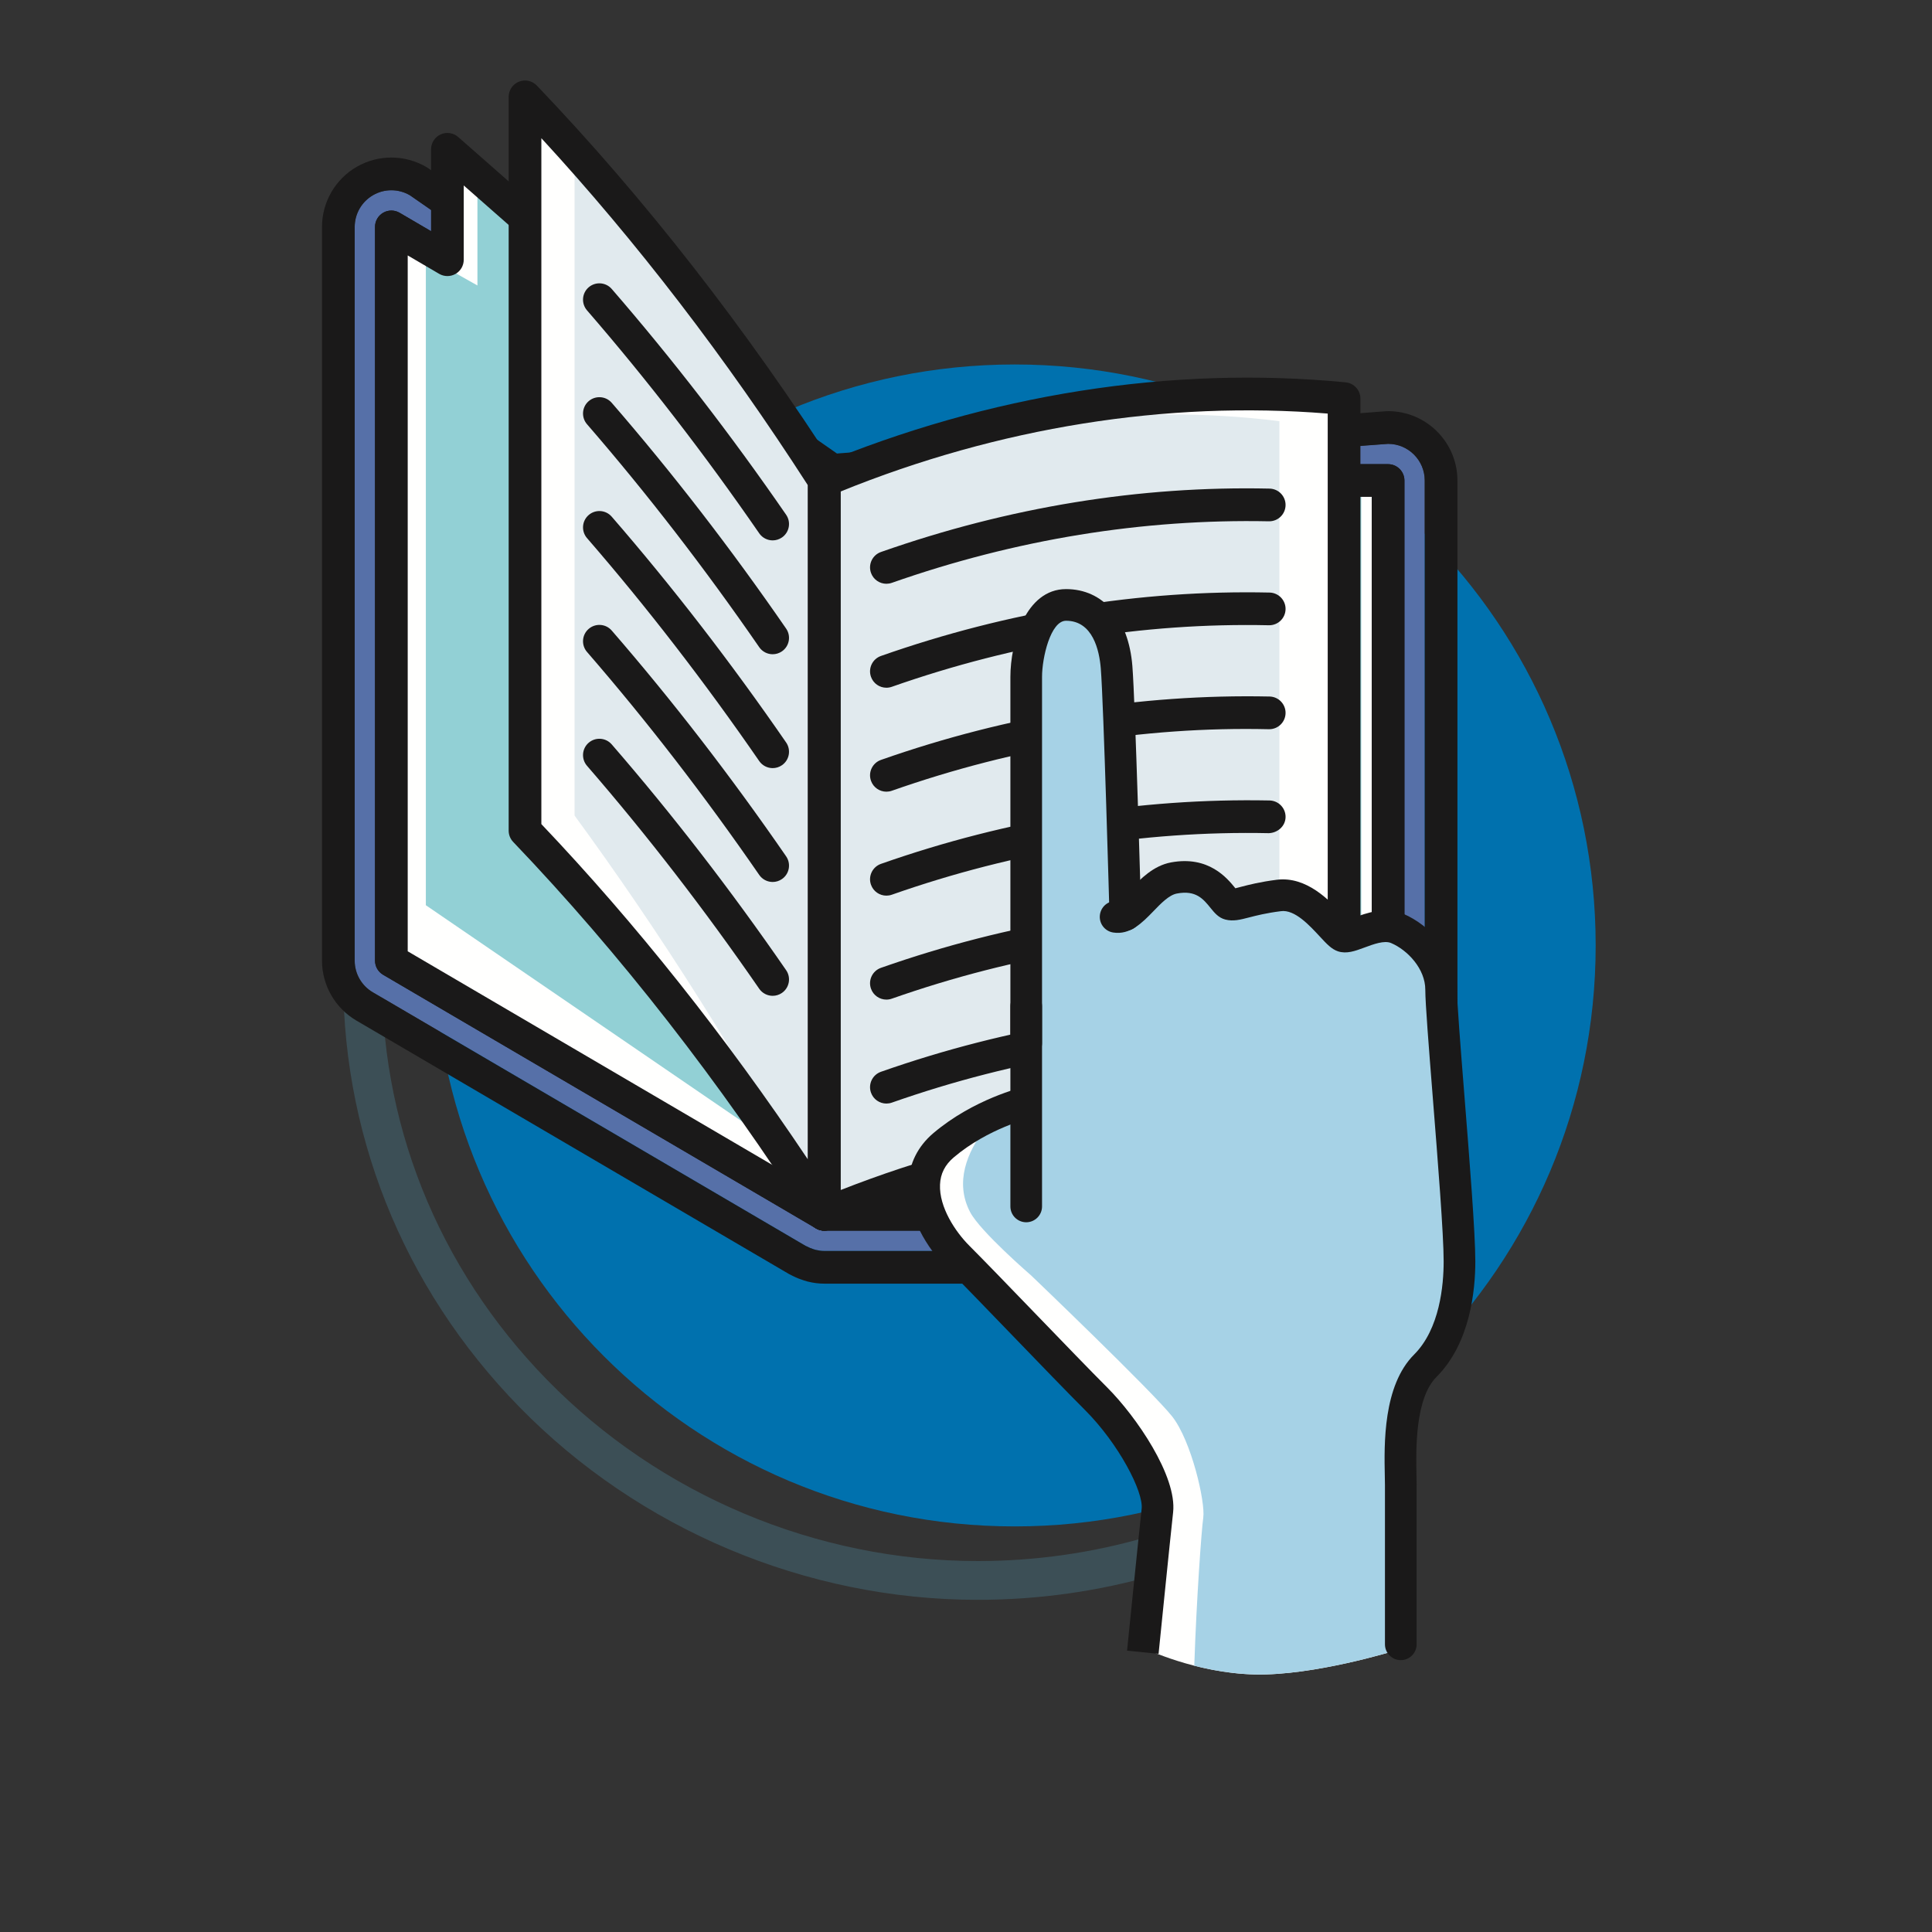 <?xml version="1.0" encoding="UTF-8"?>
<svg width="120px" height="120px" viewBox="0 0 120 120" version="1.1" xmlns="http://www.w3.org/2000/svg" xmlns:xlink="http://www.w3.org/1999/xlink">
    <rect x="0" y="0" width="120" height="120" fill="#333333" stroke="none"/>
    <title>icone-145@1,5x</title>
    <g id="icone-145" stroke="none" stroke-width="1" fill="none" fill-rule="evenodd">
        <rect fill="#FFFFFF" opacity="0" x="0" y="0" width="120" height="120"></rect>
        <g id="Group" transform="translate(20, 5)">
            <path d="M40.733,94.368 C30.079,94.368 19.701,90.003 12.26,82.391 C4.978,74.943 1.095,65.192 1.328,54.935 C1.676,39.555 8.501,27.414 20.542,20.745 L21.71,22.852 C10.448,29.089 4.065,40.502 3.736,54.99 C3.518,64.593 7.158,73.726 13.982,80.708 C20.973,87.858 30.723,91.96 40.733,91.96 C47.889,91.96 54.828,89.943 60.798,86.128 L62.095,88.157 C55.737,92.221 48.35,94.368 40.733,94.368" id="Fill-11378" fill="#3C4F56"></path>
            <path d="M43.025,17.638 C62.954,17.638 79.11,33.794 79.11,53.723 C79.11,73.652 62.954,89.808 43.025,89.808 C23.096,89.808 6.94,73.652 6.94,53.723 C6.94,33.794 23.096,17.638 43.025,17.638" id="Fill-11380" fill="#0071AE"></path>
            <path d="M66.216,22.569 L31.529,24.917 L5.459,7.129 C5.104,6.921 4.706,6.817 4.308,6.817 C3.918,6.817 3.527,6.917 3.177,7.119 C2.468,7.524 2.031,8.278 2.031,9.094 L2.031,54.67 C2.031,55.478 2.46,56.226 3.158,56.634 L30.045,72.387 L30.123,72.419 C30.249,72.488 30.381,72.543 30.521,72.587 L30.656,72.628 C30.83,72.671 31.009,72.7 31.196,72.7 L66.216,72.7 C67.474,72.7 68.493,71.68 68.493,70.423 L68.493,24.846 C68.493,23.589 67.474,22.569 66.216,22.569" id="Fill-11382" fill="#5670A8"></path>
            <path d="M4.308,4.785 C3.557,4.785 2.816,4.982 2.165,5.356 C0.83,6.121 1.70530257e-13,7.553 1.70530257e-13,9.094 L1.70530257e-13,54.669 C1.70530257e-13,56.193 0.817,57.618 2.132,58.387 L29.018,74.139 L29.262,74.261 C29.475,74.368 29.692,74.455 29.916,74.525 L30.173,74.601 C30.529,74.688 30.864,74.73 31.195,74.73 L66.216,74.73 C68.591,74.73 70.524,72.798 70.524,70.422 L70.524,24.846 C70.524,22.47 68.591,20.537 66.216,20.537 L66.06,20.543 L31.985,23.169 L6.622,5.463 L6.483,5.374 C5.823,4.989 5.071,4.785 4.308,4.785 M4.308,6.816 C4.706,6.816 5.103,6.921 5.459,7.128 L31.418,25.25 L66.216,22.568 C67.473,22.568 68.493,23.588 68.493,24.846 L68.493,70.422 C68.493,71.68 67.473,72.699 66.216,72.699 L31.195,72.699 C31.008,72.699 30.829,72.67 30.655,72.628 L30.52,72.586 C30.381,72.542 30.249,72.487 30.122,72.419 L30.045,72.386 L3.157,56.633 C2.46,56.225 2.031,55.477 2.031,54.669 L2.031,9.094 C2.031,8.278 2.468,7.524 3.176,7.118 C3.527,6.917 3.918,6.816 4.308,6.816" id="Fill-11384" fill="#1A1919"></path>
            <path d="M32.211,69.407 L65.2,69.407 L65.2,25.862 L32.211,25.862 L32.211,69.407 Z M66.216,71.438 L31.195,71.438 C30.635,71.438 30.18,70.983 30.18,70.422 L30.18,24.846 C30.18,24.286 30.635,23.83 31.195,23.83 L66.216,23.83 C66.777,23.83 67.232,24.286 67.232,24.846 L67.232,70.422 C67.232,70.983 66.777,71.438 66.216,71.438 L66.216,71.438 Z" id="Fill-11386" fill="#1A1919"></path>
            <path d="M5.324,54.087 L30.18,68.65 L30.18,25.428 L5.324,10.865 L5.324,54.087 Z M31.196,71.438 C31.018,71.438 30.842,71.391 30.682,71.298 L3.795,55.545 C3.484,55.363 3.293,55.029 3.293,54.669 L3.293,9.093 C3.293,8.729 3.487,8.393 3.803,8.212 C4.119,8.03 4.507,8.033 4.822,8.217 L31.71,23.97 C32.02,24.151 32.212,24.485 32.212,24.846 L32.212,70.422 C32.212,70.786 32.017,71.122 31.701,71.303 C31.545,71.393 31.37,71.438 31.196,71.438 L31.196,71.438 Z" id="Fill-11388" fill="#1A1919"></path>
            <polygon id="Fill-11389" fill="#FFFFFE" points="31.196 70.422 66.216 70.422 66.216 24.846 31.196 24.846"></polygon>
            <polygon id="Fill-11390" fill="#92D0D5" points="31.195 68.149 64.552 68.149 64.552 24.846 31.195 24.846"></polygon>
            <path d="M32.211,69.407 L65.2,69.407 L65.2,25.862 L32.211,25.862 L32.211,69.407 Z M66.216,71.438 L31.195,71.438 C30.635,71.438 30.18,70.983 30.18,70.422 L30.18,24.846 C30.18,24.286 30.635,23.83 31.195,23.83 L66.216,23.83 C66.777,23.83 67.232,24.286 67.232,24.846 L67.232,70.422 C67.232,70.983 66.777,71.438 66.216,71.438 L66.216,71.438 Z" id="Fill-11391" fill="#1A1919"></path>
            <polygon id="Fill-11392" fill="#FFFFFE" points="7.789 4.274 7.789 11.133 4.308 9.094 4.308 54.67 31.196 70.422 31.196 24.846 12.607 8.508"></polygon>
            <polygon id="Fill-11393" fill="#92D0D5" points="9.654 6.667 9.654 12.731 6.45 10.928 6.45 51.225 31.196 68.149 31.196 24.856 14.088 10.411"></polygon>
            <path d="M5.324,54.087 L30.18,68.65 L30.18,25.306 L8.804,6.519 L8.804,11.132 C8.804,11.496 8.61,11.832 8.294,12.013 C7.977,12.194 7.59,12.191 7.275,12.008 L5.324,10.865 L5.324,54.087 Z M31.196,71.438 C31.018,71.438 30.842,71.391 30.682,71.298 L3.795,55.545 C3.484,55.363 3.293,55.029 3.293,54.669 L3.293,9.093 C3.293,8.729 3.487,8.393 3.803,8.212 C4.119,8.03 4.507,8.033 4.822,8.217 L6.773,9.359 L6.773,4.274 C6.773,3.875 7.007,3.513 7.37,3.348 C7.735,3.184 8.16,3.248 8.46,3.511 L31.867,24.083 C32.086,24.275 32.212,24.554 32.212,24.846 L32.212,70.422 C32.212,70.786 32.017,71.122 31.701,71.303 C31.545,71.393 31.37,71.438 31.196,71.438 L31.196,71.438 Z" id="Fill-11394" fill="#1A1919"></path>
            <path d="M63.482,65.335 C52.892,64.312 41.786,66.007 31.196,70.422 L31.196,24.846 C41.786,20.431 52.892,18.735 63.482,19.759 L63.482,65.335 Z" id="Fill-11395" fill="#FFFFFE"></path>
            <path d="M59.466,60.116 C50.193,61.17 40.469,64.606 31.196,70.422 L31.196,24.846 C40.469,21.235 50.193,20.007 59.466,21.158 L59.466,60.116 Z" id="Fill-11396" fill="#E1EAEE"></path>
            <path d="M12.609,46.592 C18.706,52.97 25.099,60.913 31.196,70.422 L31.196,24.846 C25.099,15.337 18.706,7.393 12.609,1.016 C12.609,16.208 12.609,31.4 12.609,46.592" id="Fill-11397" fill="#FFFFFE"></path>
            <path d="M15.688,45.657 C20.775,52.607 26.109,60.862 31.196,70.422 L31.196,24.846 C26.109,16.579 20.774,9.617 15.688,3.962 L15.688,45.657 Z" id="Fill-11398" fill="#E1EAEE"></path>
            <path d="M32.212,25.527 L32.212,68.916 C42.047,65.053 52.453,63.435 62.467,64.226 L62.467,20.688 C52.452,19.875 42.031,21.543 32.212,25.527 M31.195,71.438 C30.998,71.438 30.802,71.381 30.633,71.267 C30.351,71.08 30.18,70.762 30.18,70.423 L30.18,24.846 C30.18,24.436 30.427,24.067 30.805,23.909 C41.413,19.485 52.748,17.698 63.58,18.748 C64.1,18.798 64.498,19.235 64.498,19.758 L64.498,65.335 C64.498,65.621 64.376,65.894 64.165,66.087 C63.953,66.28 63.67,66.376 63.385,66.345 C52.886,65.332 41.889,67.066 31.587,71.36 C31.462,71.413 31.328,71.438 31.195,71.438" id="Fill-11399" fill="#1A1919"></path>
            <path d="M35.056,31.259 C34.637,31.259 34.244,30.998 34.098,30.58 C33.911,30.051 34.19,29.471 34.719,29.285 C42.656,26.496 50.775,25.169 58.856,25.348 C59.416,25.361 59.861,25.824 59.849,26.386 C59.836,26.939 59.384,27.379 58.833,27.379 L58.811,27.379 C50.975,27.22 43.098,28.495 35.393,31.201 C35.282,31.24 35.167,31.259 35.056,31.259" id="Fill-11400" fill="#1A1919"></path>
            <path d="M35.056,37.716 C34.637,37.716 34.244,37.455 34.098,37.037 C33.911,36.508 34.19,35.928 34.719,35.742 C42.659,32.953 50.78,31.63 58.856,31.805 C59.416,31.818 59.861,32.281 59.849,32.843 C59.836,33.396 59.384,33.836 58.833,33.836 L58.811,33.836 C50.992,33.665 43.101,34.951 35.393,37.658 C35.282,37.697 35.167,37.716 35.056,37.716" id="Fill-11401" fill="#1A1919"></path>
            <path d="M35.056,44.173 C34.637,44.173 34.244,43.912 34.098,43.494 C33.911,42.965 34.19,42.385 34.719,42.199 C42.659,39.411 50.78,38.095 58.856,38.262 C59.416,38.275 59.861,38.738 59.849,39.3 C59.836,39.853 59.384,40.293 58.833,40.293 L58.811,40.293 C50.992,40.114 43.101,41.408 35.393,44.115 C35.282,44.154 35.167,44.173 35.056,44.173" id="Fill-11402" fill="#1A1919"></path>
            <path d="M35.056,50.63 C34.637,50.63 34.244,50.369 34.098,49.951 C33.911,49.422 34.19,48.842 34.719,48.656 C42.658,45.868 50.785,44.562 58.855,44.719 C59.416,44.732 59.861,45.195 59.849,45.756 C59.837,46.317 59.359,46.728 58.812,46.75 C50.97,46.587 43.098,47.867 35.393,50.572 C35.282,50.611 35.167,50.63 35.056,50.63" id="Fill-11403" fill="#1A1919"></path>
            <path d="M35.056,57.087 C34.637,57.087 34.244,56.826 34.098,56.408 C33.911,55.879 34.19,55.299 34.719,55.113 C42.657,52.325 50.769,51.005 58.856,51.177 C59.416,51.19 59.861,51.653 59.849,52.215 C59.836,52.768 59.384,53.208 58.833,53.208 L58.811,53.208 C50.987,53.041 43.099,54.323 35.393,57.029 C35.282,57.068 35.167,57.087 35.056,57.087" id="Fill-11404" fill="#1A1919"></path>
            <path d="M35.056,63.544 C34.637,63.544 34.244,63.283 34.098,62.865 C33.911,62.336 34.19,61.756 34.719,61.57 C42.657,58.783 50.769,57.471 58.856,57.634 C59.416,57.647 59.861,58.11 59.849,58.672 C59.836,59.225 59.384,59.665 58.833,59.665 L58.811,59.665 C50.987,59.494 43.099,60.78 35.393,63.486 C35.282,63.525 35.167,63.544 35.056,63.544" id="Fill-11405" fill="#1A1919"></path>
            <path d="M13.625,46.186 C19.507,52.375 25.064,59.37 30.181,67.018 L30.181,25.144 C25.091,17.236 19.53,9.995 13.625,3.583 L13.625,46.186 Z M31.196,71.438 C30.856,71.438 30.531,71.267 30.341,70.97 C24.71,62.187 18.497,54.221 11.875,47.294 C11.694,47.105 11.594,46.854 11.594,46.592 L11.594,1.016 C11.594,0.601 11.846,0.228 12.231,0.074 C12.616,-0.083 13.058,0.015 13.344,0.314 C20.055,7.335 26.35,15.405 32.052,24.298 C32.156,24.461 32.212,24.652 32.212,24.846 L32.212,70.422 C32.212,70.873 31.915,71.27 31.481,71.397 C31.388,71.424 31.291,71.438 31.196,71.438 L31.196,71.438 Z" id="Fill-11406" fill="#1A1919"></path>
            <path d="M27.993,28.564 C27.67,28.564 27.353,28.411 27.156,28.125 C23.779,23.228 20.181,18.57 16.461,14.278 C16.094,13.854 16.139,13.212 16.563,12.845 C16.987,12.48 17.628,12.524 17.996,12.948 C21.764,17.295 25.409,22.013 28.828,26.972 C29.146,27.433 29.03,28.066 28.568,28.384 C28.392,28.505 28.192,28.564 27.993,28.564" id="Fill-11407" fill="#1A1919"></path>
            <path d="M27.993,35.636 C27.67,35.636 27.353,35.483 27.156,35.197 C23.782,30.304 20.183,25.645 16.461,21.35 C16.094,20.926 16.139,20.284 16.563,19.917 C16.987,19.552 17.628,19.596 17.996,20.02 C21.767,24.371 25.412,29.089 28.828,34.044 C29.146,34.505 29.03,35.138 28.568,35.456 C28.392,35.578 28.191,35.636 27.993,35.636" id="Fill-11408" fill="#1A1919"></path>
            <path d="M27.993,42.709 C27.67,42.709 27.353,42.556 27.156,42.27 C23.778,37.372 20.181,32.713 16.461,28.423 C16.094,27.999 16.139,27.357 16.563,26.99 C16.985,26.624 17.628,26.667 17.996,27.093 C21.764,31.438 25.408,36.157 28.828,41.117 C29.146,41.578 29.03,42.211 28.568,42.529 C28.392,42.651 28.191,42.709 27.993,42.709" id="Fill-11409" fill="#1A1919"></path>
            <path d="M27.993,49.781 C27.67,49.781 27.353,49.628 27.156,49.342 C23.778,44.444 20.181,39.785 16.461,35.495 C16.094,35.071 16.139,34.429 16.563,34.062 C16.985,33.696 17.628,33.739 17.996,34.165 C21.764,38.51 25.408,43.229 28.828,48.189 C29.146,48.65 29.03,49.283 28.568,49.601 C28.392,49.723 28.191,49.781 27.993,49.781" id="Fill-11410" fill="#1A1919"></path>
            <path d="M27.993,56.852 C27.67,56.852 27.353,56.699 27.156,56.413 C23.777,51.514 20.18,46.856 16.461,42.567 C16.094,42.143 16.139,41.501 16.563,41.134 C16.985,40.769 17.628,40.811 17.996,41.237 C21.763,45.581 25.407,50.3 28.828,55.26 C29.146,55.721 29.03,56.354 28.568,56.672 C28.392,56.793 28.192,56.852 27.993,56.852" id="Fill-11411" fill="#1A1919"></path>
            <path d="M51.12,97.396 C51.12,97.396 54.273,98.922 57.947,99.004 C61.621,99.086 66.599,97.537 66.599,97.537 L66.647,84.324 C66.647,84.324 67.087,81.427 67.874,80.514 C68.662,79.602 70.27,76.562 69.987,73.498 C65.704,77.863 62.029,81.455 61.172,82.312 C60.316,83.169 58.99,83.025 58.011,82.045 C57.031,81.066 52.989,77.025 52.989,77.025 C52.989,77.025 49.16,73.994 47.593,73.724 C44.935,71.382 42.2,68.766 42.2,68.766 C42.2,68.766 43.484,63.772 41.446,64.421 C36.135,66.111 37.745,70.859 37.745,70.859 C37.745,70.859 47.661,81.537 48.559,82.598 C49.458,83.659 51.562,86.888 51.672,89.008 C51.785,91.129 51.12,97.396 51.12,97.396" id="Fill-11412" fill="#FFFFFE"></path>
            <path d="M43.498,62.811 C43.498,62.811 38.307,66.553 40.254,70.283 C40.886,71.494 44.045,74.219 44.045,74.219 C44.045,74.219 51.61,81.458 52.808,82.982 C54.005,84.506 54.876,88.315 54.737,89.265 C54.629,90.002 54.314,94.362 54.179,98.461 C55.271,98.74 56.573,98.973 57.948,99.004 C61.621,99.085 66.599,97.537 66.599,97.537 L66.646,84.323 C66.646,84.323 67.087,81.426 67.874,80.514 C68.661,79.602 70.27,76.561 69.987,73.497 C65.703,77.863 43.985,63.134 43.498,62.811" id="Fill-11413" fill="#A6D2E6"></path>
            <path d="M51.961,97.723 L50.004,97.526 C50.004,97.526 50.73,90.348 50.91,88.716 C51.029,87.65 49.484,84.675 47.391,82.579 C46.358,81.549 44.571,79.696 42.84,77.903 C41.227,76.231 39.663,74.612 38.819,73.767 C37.603,72.552 36.336,70.529 36.419,68.495 C36.471,67.275 37.008,66.198 37.974,65.38 C40.48,63.259 43.45,62.546 43.575,62.517 C44.111,62.393 44.632,62.721 44.757,63.249 C44.88,63.778 44.553,64.307 44.025,64.432 C43.998,64.439 41.377,65.077 39.245,66.882 C38.694,67.347 38.413,67.902 38.386,68.577 C38.327,69.976 39.331,71.498 40.209,72.376 C41.059,73.226 42.633,74.855 44.255,76.536 C45.977,78.32 47.755,80.163 48.781,81.189 C50.575,82.984 53.115,86.687 52.864,88.934 C52.684,90.561 51.961,97.723 51.961,97.723" id="Fill-11414" fill="#1A1919"></path>
            <path d="M43.981,59.311 C43.981,57.5 43.74,38.307 43.74,37.04 C43.74,35.772 44.283,32.573 46.214,32.573 C48.146,32.573 49.172,34.203 49.353,36.436 C49.534,38.669 50.198,58.768 50.198,58.768 L43.981,59.311 Z" id="Fill-11415" fill="#A6D2E6"></path>
            <path d="M70.442,75.776 C70.638,73.994 69.567,57.417 69.515,56.657 C69.462,55.898 68.152,52.487 66.226,52.539 C64.301,52.591 63.361,53.205 62.973,52.792 C62.585,52.379 61.227,50.264 58.79,50.713 C56.354,51.163 56.405,50.74 55.686,50.458 C54.966,50.177 54.033,48.537 52.085,49.88 C50.137,51.223 48.706,52.977 48.194,53.528 C47.683,54.08 45.429,57.057 45.268,56.977 C45.108,56.896 43.74,56.977 43.74,56.977 L43.74,68.123 L60.921,77.458 L70.442,75.776 Z" id="Fill-11416" fill="#A6D2E6"></path>
            <path d="M43.74,70.917 C43.197,70.917 42.757,70.477 42.757,69.934 L42.757,57.501 C42.757,56.958 43.197,56.518 43.74,56.518 C44.283,56.518 44.723,56.958 44.723,57.501 L44.723,69.934 C44.723,70.477 44.283,70.917 43.74,70.917" id="Fill-11417" fill="#1A1919"></path>
            <path d="M43.74,60.777 C43.197,60.777 42.757,60.337 42.757,59.794 L42.757,37.04 C42.757,34.932 43.695,31.59 46.214,31.59 C48.516,31.59 50.094,33.416 50.333,36.357 C50.514,38.59 50.865,51.261 50.88,51.799 C50.894,52.342 50.467,52.796 49.924,52.81 C49.36,52.803 48.927,52.397 48.913,51.854 C48.909,51.722 48.55,38.698 48.372,36.516 C48.282,35.411 47.884,33.556 46.214,33.556 C45.25,33.556 44.723,35.857 44.723,37.04 L44.723,59.794 C44.723,60.337 44.283,60.777 43.74,60.777" id="Fill-11418" fill="#1A1919"></path>
            <path d="M67.005,98.114 C66.463,98.114 66.022,97.674 66.022,97.131 L66.022,87.228 C66.022,87.076 66.019,86.89 66.013,86.678 C65.972,84.718 65.894,81.07 67.835,79.131 C69.43,77.535 69.668,74.823 69.668,73.349 C69.668,71.663 69.308,67.13 68.99,63.129 C68.742,60.002 68.528,57.301 68.528,56.474 C68.528,55.181 67.436,54.016 66.407,53.576 C65.984,53.392 65.302,53.649 64.751,53.853 C64.156,54.074 63.639,54.262 63.105,54.089 C62.706,53.955 62.416,53.643 61.978,53.171 C61.356,52.501 60.42,51.47 59.554,51.596 C58.642,51.71 58.029,51.869 57.581,51.984 C57.029,52.127 56.592,52.239 56.109,52.115 C55.687,52.007 55.435,51.698 55.193,51.399 C54.745,50.846 54.283,50.27 53.094,50.5 C52.614,50.591 52.114,51.106 51.632,51.606 C50.956,52.302 50.194,53.091 49.135,52.919 C48.599,52.831 48.234,52.326 48.322,51.79 C48.41,51.253 48.916,50.886 49.45,50.977 C49.548,50.929 49.95,50.513 50.218,50.238 C50.849,49.585 51.635,48.772 52.733,48.566 C55.075,48.131 56.227,49.552 56.721,50.159 L56.731,50.173 C56.828,50.147 56.964,50.112 57.089,50.08 C57.56,49.958 58.273,49.773 59.31,49.643 C61.163,49.419 62.58,50.926 63.42,51.833 C63.51,51.928 63.617,52.046 63.709,52.138 C63.819,52.1 63.953,52.051 64.066,52.01 C64.85,51.718 66.037,51.276 67.183,51.767 C68.778,52.451 70.495,54.216 70.495,56.474 C70.495,57.223 70.716,60.016 70.951,62.973 C71.272,67.01 71.635,71.585 71.635,73.349 C71.635,75.128 71.323,78.425 69.225,80.521 C67.879,81.868 67.947,85.089 67.981,86.636 C67.984,86.864 67.989,87.064 67.989,87.228 L67.989,97.131 C67.989,97.674 67.549,98.114 67.005,98.114" id="Fill-11419" fill="#1A1919"></path>
        </g>
    </g>
</svg>